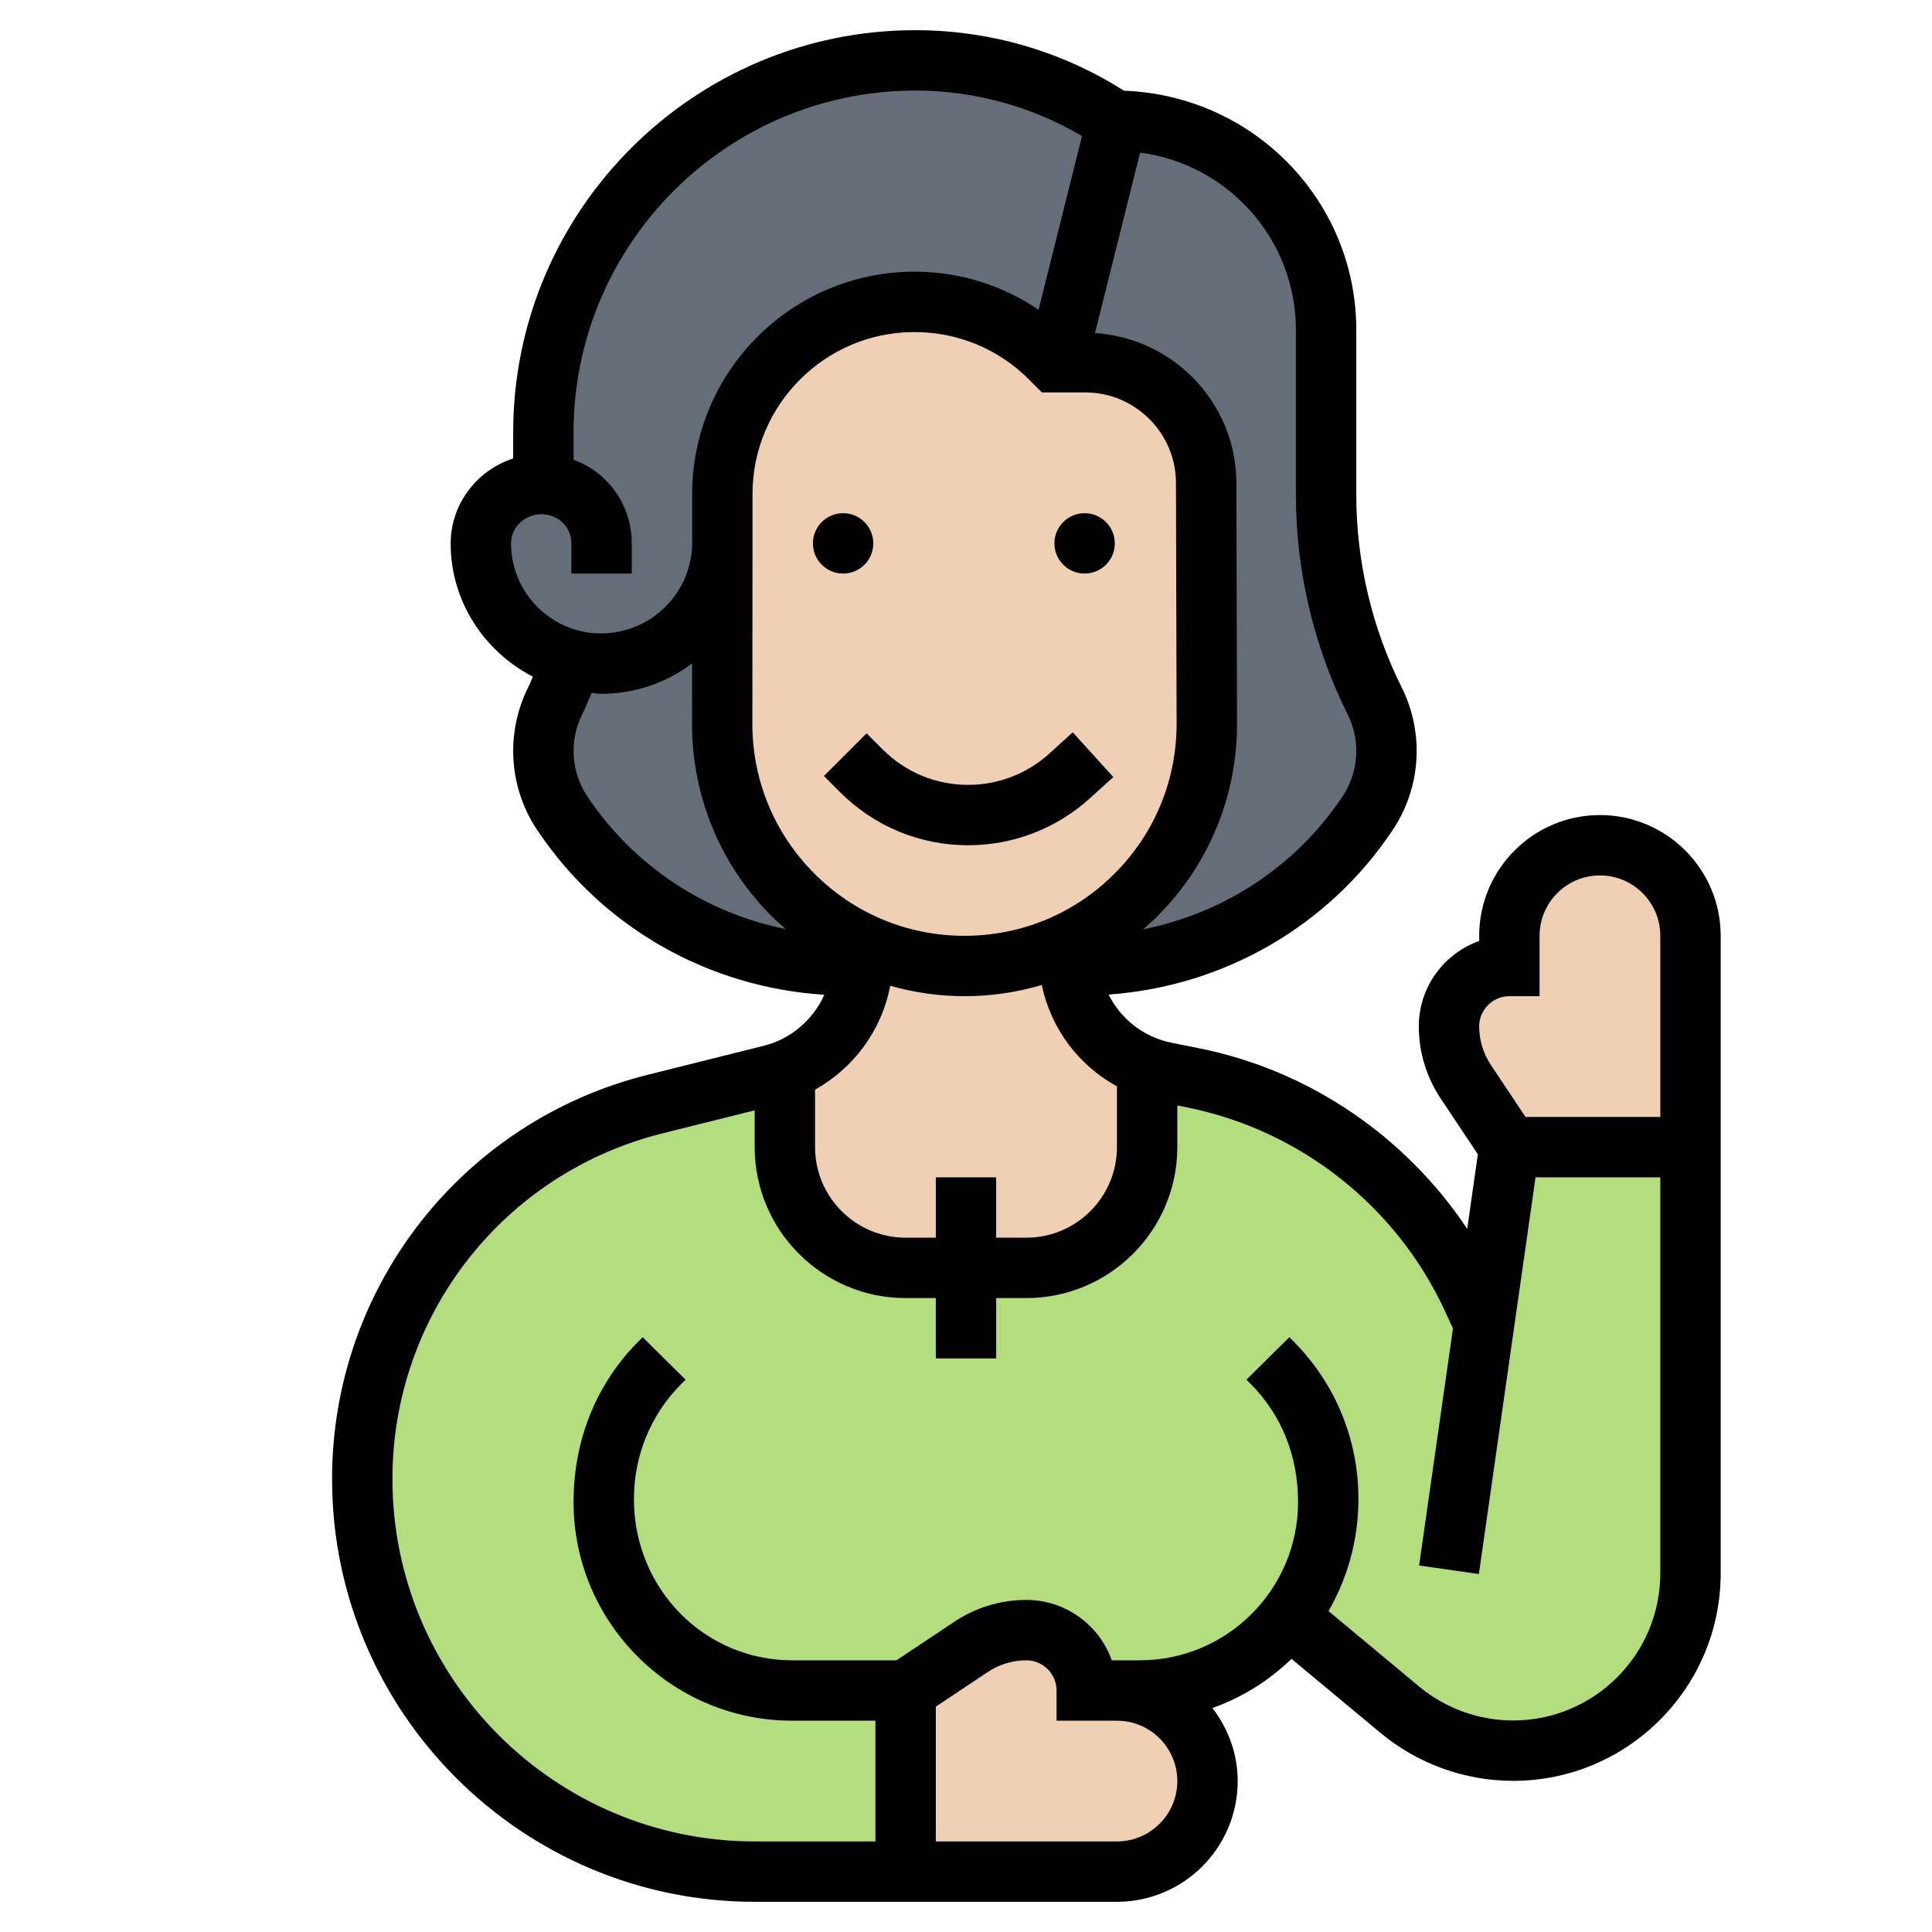 <svg id="_x33_0" enable-background="new 0 0 64 64" height="512" viewBox="0 0 64 64" width="512" xmlns="http://www.w3.org/2000/svg"><g><g><g><path d="m32 42h2c2.21 0 4-1.79 4-4v-2.65c.19.07.4.13.61.17l.91.18c4.07.82 7.51 3.53 9.25 7.3l.39.85.84-5.85h6v14.12c0 3.24-2.63 5.87-5.88 5.87-1.37 0-2.7-.48-3.75-1.36l-3.68-3.05c-1.14 1.47-2.92 2.42-4.93 2.42h-.76-1c0-.55-.22-1.05-.59-1.41-.36-.37-.86-.59-1.41-.59-.65 0-1.29.19-1.83.55l-2.17 1.45v6h-4.99c-3.59 0-6.85-1.46-9.2-3.81s-3.81-5.61-3.81-9.2c0-5.87 4-10.99 9.69-12.41l3.85-.97c.16-.04.31-.09.46-.15v.01 2.53c0 2.21 1.79 4 4 4z" fill="#b4dd7f"/></g><g><path d="m45.54 23.22c-1.06-2.12-1.61-4.45-1.61-6.82v-5.47c0-3.83-3.1-6.93-6.93-6.93h-.07c-1.96-1.3-4.26-2-6.61-2-3.4 0-6.48 1.38-8.71 3.61s-3.61 5.31-3.61 8.71v1.71c-.03 0-.05 0-.07 0h-.07c-1.07.02-1.93.9-1.93 1.97 0 1.1.44 2.09 1.15 2.81.52.51 1.17.89 1.9 1.07-.17.45-.37.9-.59 1.34-.26.51-.39 1.08-.39 1.66 0 .73.22 1.45.62 2.06 1.06 1.58 2.47 2.84 4.1 3.72 1.62.86 3.46 1.34 5.37 1.34h.51l.13-.67-2.46-1.68c-1.45-1.46-2.35-3.47-2.35-5.68l.01-5.97c0-.01 0-.03 0-.04v-1.6c0-3.51 2.85-6.36 6.36-6.36 1.69 0 3.31.67 4.5 1.86l.14.14h.07.96c2.19 0 3.98 1.77 4 3.97l.02 7.98c.01 3.26-1.93 6.07-4.72 7.34l.14.71h.44c3.81 0 7.36-1.9 9.46-5.06h.01c.4-.61.62-1.33.62-2.06 0-.58-.14-1.15-.39-1.66z" fill="#656d78"/></g><g><path d="m56 31v7h-6l-1.45-2.17c-.36-.54-.55-1.18-.55-1.83 0-.55.22-1.05.59-1.41.36-.37.86-.59 1.41-.59v-1c0-1.66 1.34-3 3-3 .83 0 1.58.34 2.12.88s.88 1.29.88 2.12z" fill="#f0d0b4"/></g><g><path d="m39.12 56.88c.54.54.88 1.29.88 2.12 0 1.66-1.34 3-3 3h-7v-6l2.17-1.45c.54-.36 1.18-.55 1.83-.55.55 0 1.05.22 1.41.59.37.36.59.86.59 1.41h1c.83 0 1.58.34 2.12.88z" fill="#f0d0b4"/></g><g><path d="m32 42h-2c-2.21 0-4-1.79-4-4v-2.53-.01c1.27-.48 2.22-1.59 2.5-2.94l.1-.52.13-.67c.98.43 2.07.67 3.22.67 1.18 0 2.3-.26 3.31-.71l.14.71.08.39c.27 1.37 1.23 2.48 2.52 2.96v2.65c0 2.21-1.79 4-4 4z" fill="#f0d0b4"/></g><g><path d="m39.98 23.95c.01 3.26-1.93 6.07-4.72 7.34-1.01.45-2.13.71-3.31.71-1.15 0-2.24-.24-3.22-.67l-2.46-1.68c-1.45-1.46-2.35-3.47-2.35-5.68l.01-5.97c0-.01 0-.03 0-.04v-1.6c0-3.51 2.85-6.36 6.36-6.36 1.69 0 3.31.67 4.5 1.86l.14.14h.07.96c2.19 0 3.98 1.77 4 3.97z" fill="#f0d0b4"/></g></g><g><path d="m28.707 24.292-1.414 1.415.535.534c1.133 1.134 2.64 1.759 4.244 1.759 1.492 0 2.923-.551 4.029-1.553l.779-.706-1.344-1.482-.778.706c-.737.667-1.691 1.035-2.686 1.035-1.069 0-2.074-.416-2.83-1.173z"/><circle cx="27.929" cy="18" r="1"/><circle cx="35.929" cy="18" r="1"/><path d="m53 27c-2.203 0-3.996 1.791-4 3.993v.178c-1.164.413-2 1.525-2 2.829 0 .852.25 1.677.723 2.387l1.233 1.85-.353 2.469c-2.044-3.063-5.233-5.252-8.89-5.983l-.901-.18c-.923-.185-1.681-.784-2.089-1.597 3.804-.27 7.279-2.251 9.414-5.454l.037-.057c.494-.764.755-1.647.755-2.559 0-.729-.172-1.457-.497-2.107-.983-1.966-1.503-4.167-1.503-6.365v-5.476c0-4.271-3.396-7.765-7.695-7.923-2.07-1.313-4.453-2.005-6.911-2.005-7.346 0-13.323 5.977-13.323 13.323v.864c-1.194.386-2.071 1.501-2.071 2.816 0 1.923 1.116 3.584 2.724 4.412-.054.116-.098.238-.156.352-.325.652-.497 1.38-.497 2.109 0 .933.273 1.837.791 2.613l.059.086c2.158 3.182 5.647 5.137 9.457 5.377-.372.829-1.104 1.466-2.005 1.691l-3.85.962c-6.154 1.54-10.452 7.045-10.452 13.388 0 7.724 6.283 14.007 14.007 14.007h11.993c2.206 0 4-1.794 4-4 0-.913-.32-1.746-.837-2.42.988-.351 1.879-.908 2.619-1.629l2.946 2.451c1.231 1.026 2.793 1.591 4.397 1.591 3.791 0 6.875-3.084 6.875-6.875v-21.118c0-2.206-1.794-4-4-4zm-3 6h1v-2c0-1.103.897-2 2-2s2 .897 2 2v6h-4.465l-1.148-1.722c-.253-.381-.387-.822-.387-1.278 0-.551.448-1 1-1zm-19 6v2h-1c-1.654 0-3-1.346-3-3v-1.904c1.26-.704 2.187-1.932 2.477-3.381l.012-.06c.791.223 1.616.345 2.461.345.88 0 1.739-.128 2.56-.37.307 1.457 1.229 2.668 2.49 3.356v2.014c0 1.654-1.346 3-3 3h-1v-2zm3.085-26.43.429.43h1.441c1.644 0 2.989 1.337 3 2.977l.022 7.977c.005 1.881-.724 3.65-2.052 4.982-1.327 1.331-3.094 2.064-4.975 2.064-1.878 0-3.644-.732-4.971-2.06-1.327-1.329-2.058-3.095-2.056-4.973l.005-5.966c0-.013 0-.025 0-.037v-1.6c0-2.958 2.406-5.364 5.364-5.364 1.434 0 2.781.558 3.793 1.57zm8.844-1.641v5.476c0 2.506.593 5.017 1.714 7.26.188.374.286.792.286 1.212 0 .537-.157 1.058-.455 1.505l-.022.034c-1.548 2.302-3.925 3.841-6.589 4.369.163-.141.326-.282.479-.436 1.706-1.71 2.643-3.983 2.636-6.4l-.022-7.981c-.018-2.63-2.093-4.768-4.683-4.935l1.494-5.977c2.907.377 5.162 2.864 5.162 5.873zm-24.985 6.103c.241.009.509.094.695.278s.289.429.289.69v1h2v-1c0-.802-.314-1.553-.886-2.115-.3-.295-.653-.512-1.043-.656v-.906c.001-6.243 5.08-11.323 11.324-11.323 1.953 0 3.846.522 5.52 1.506l-1.439 5.755c-1.205-.817-2.623-1.261-4.111-1.261-4.061 0-7.364 3.303-7.364 7.364v1.6c0 .811-.317 1.573-.894 2.144-.575.572-1.345.876-2.15.875-1.63-.013-2.956-1.35-2.956-2.983 0-.524.426-.958 1.015-.968zm1.513 9.35-.024-.036c-.284-.439-.433-.947-.433-1.47 0-.419.099-.838.285-1.211.115-.23.209-.473.314-.711.091.006.178.029.27.029h.042c1.102 0 2.149-.353 3.015-1.006l-.002 1.988c-.002 2.413.936 4.681 2.641 6.388.15.15.309.286.467.424-2.663-.537-5.035-2.085-6.575-4.395zm17.543 34.618h-6v-4.465l1.723-1.148c.38-.253.821-.387 1.277-.387.552 0 1 .449 1 1v1h2c1.103 0 2 .897 2 2s-.897 2-2 2zm13.125-4.007c-1.138 0-2.245-.4-3.118-1.128l-2.999-2.496c.626-1.085.992-2.349.992-3.71 0-1.981-.768-3.84-2.163-5.236l-.126-.126-1.422 1.407.136.135c1.015 1.016 1.575 2.373 1.575 3.919 0 2.89-2.352 5.242-5.242 5.242h-.929c-.413-1.164-1.525-2-2.829-2-.852 0-1.677.25-2.387.723l-1.916 1.277h-3.456c-2.889 0-5.241-2.352-5.241-5.341 0-1.447.56-2.804 1.573-3.818l.138-.137-1.422-1.407-.128.128c-1.393 1.394-2.161 3.253-2.161 5.333 0 3.993 3.248 7.242 7.241 7.242h2.759v4h-3.993c-6.62 0-12.007-5.386-12.007-12.007 0-5.424 3.675-10.131 8.937-11.447l3.063-.765v1.219c0 2.757 2.243 5 5 5h1v2h2v-2h1c2.757 0 5-2.243 5-5v-1.38l.32.064c3.747.75 6.94 3.269 8.542 6.739l.27.583-1.122 7.853 1.98.283 1.877-13.142h4.133v13.118c0 2.688-2.187 4.875-4.875 4.875z"/></g></g></svg>